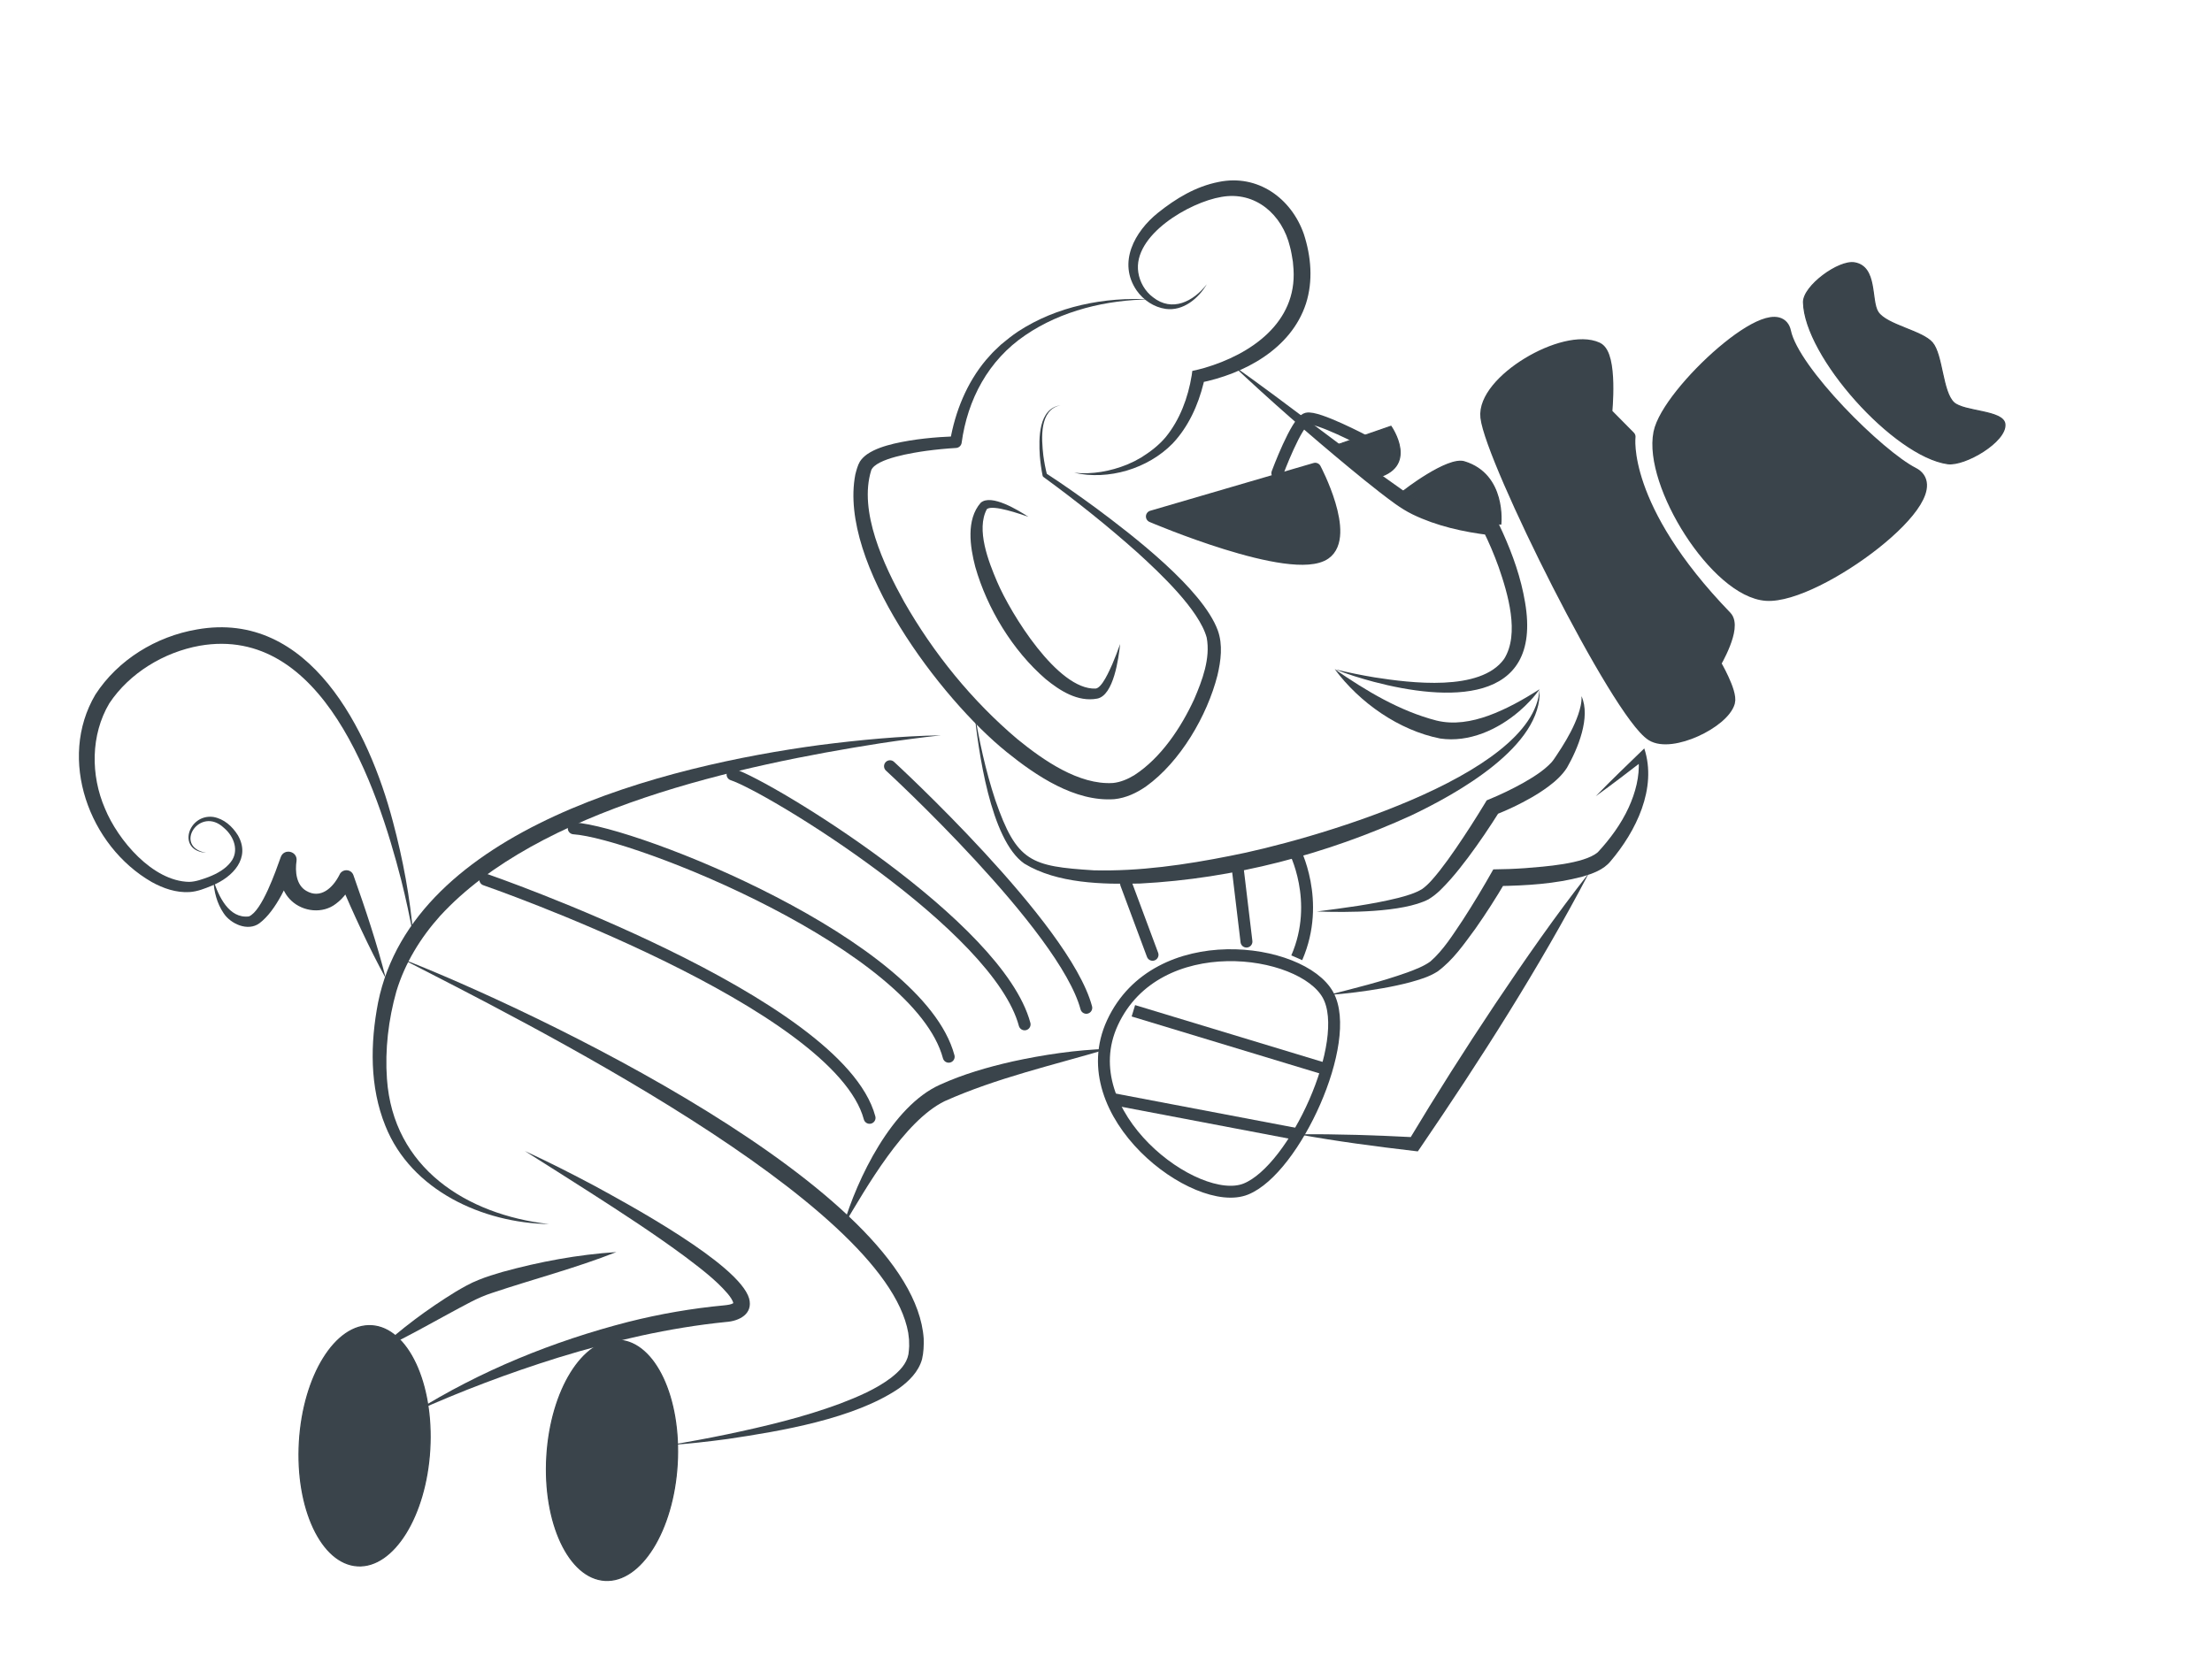 <svg width="295" height="224" viewBox="0 0 295 224" fill="none" xmlns="http://www.w3.org/2000/svg">
<path d="M160.945 37.917C159.829 39.808 157.794 41.529 155.449 41.203C153.88 40.974 152.48 40.024 151.582 38.741C149.037 35.017 151.326 30.878 154.425 28.39C156.824 26.472 159.461 24.87 162.535 24.268C167.709 23.2 172.206 26.41 173.887 31.228C174.855 34.202 175.137 37.48 174.166 40.503C172.178 46.578 165.874 49.903 159.963 51.071L160.678 50.33C160.627 50.612 160.575 50.851 160.514 51.103C159.788 54.056 158.483 56.942 156.377 59.168C153.09 62.522 147.835 64.1 143.261 63.061C145.667 63.309 148.101 62.867 150.325 61.965C150.565 61.849 151.07 61.63 151.295 61.521C151.472 61.429 152.037 61.105 152.227 61.005C153.408 60.265 154.541 59.398 155.444 58.329C157.355 55.996 158.45 53.031 158.929 50.076L159.01 49.477C159.531 49.356 160.106 49.235 160.632 49.076C166.804 47.265 172.958 43.059 172.508 35.92L172.424 34.918C172.336 34.353 172.195 33.47 172.036 32.919C171.017 28.629 167.431 25.453 162.884 26.269C158.654 26.97 151.037 31.377 151.808 36.34C152.001 37.611 152.701 38.861 153.771 39.654C156.316 41.665 159.16 40.223 160.945 37.917Z" fill="#3A444B"/>
<path d="M141.437 54.06C138.575 54.642 138.891 58.526 139.142 60.754C139.256 61.616 139.42 62.482 139.632 63.313L139.509 63.136C141.784 64.613 143.992 66.177 146.179 67.779C150.999 71.366 160.381 78.561 162.409 84.088C163.103 86.017 162.821 88.138 162.366 90.079C161.001 95.463 157.406 101.627 152.845 104.897C151.592 105.77 150.164 106.442 148.629 106.601C143.351 106.985 138.171 103.478 134.262 100.323C125.438 93.207 111.778 75.148 114.069 63.293C114.218 62.723 114.376 62.084 114.676 61.572C114.922 61.183 115.271 60.863 115.639 60.594C116.712 59.862 118.006 59.477 119.235 59.176C121.959 58.552 124.663 58.309 127.443 58.197L126.701 58.856C127.377 54.922 128.919 51.082 131.505 48.005C131.858 47.632 132.287 47.096 132.669 46.748L133.496 45.963C134.16 45.405 135.026 44.712 135.749 44.235C140.917 40.843 147.308 39.586 153.409 39.938C147.594 39.984 141.567 41.417 136.741 44.711C131.808 48.054 129.029 53.282 128.243 59.096C128.177 59.469 127.862 59.735 127.501 59.755C126.189 59.831 124.85 59.963 123.536 60.139C121.844 60.375 116.833 61.143 116.192 62.72C114.475 68.21 117.884 75.419 120.564 80.248C124.5 87.149 129.616 93.464 135.686 98.597C139.121 101.396 143.87 104.726 148.432 104.445C149.435 104.347 150.405 103.928 151.266 103.408C154.82 101.111 157.497 97.091 159.256 93.277C160.344 90.749 161.449 87.816 160.93 85.052C159.914 81.33 154.654 76.405 151.746 73.753C147.738 70.171 143.505 66.796 139.15 63.618C139.094 63.576 139.057 63.516 139.045 63.452C138.866 62.567 138.748 61.69 138.675 60.8C138.523 58.494 138.473 54.489 141.437 54.06Z" fill="#3A444B"/>
<path d="M137.146 68.934C136.084 68.581 132.451 67.28 131.618 67.903C130.143 70.624 131.834 74.927 132.988 77.621C134.788 81.837 141.051 92.057 146.108 91.849C146.975 91.778 147.967 89.409 148.338 88.604C148.718 87.721 149.056 86.819 149.383 85.911C149.189 87.784 148.528 92.767 146.324 93.189C143.742 93.673 141.345 92.13 139.464 90.591C135.061 86.799 131.652 81.184 130.066 75.614C129.372 72.955 128.817 69.312 130.792 67.063C132.198 65.828 135.836 68.091 137.146 68.934Z" fill="#3A444B"/>
<path d="M205.319 91.938C205.804 99.54 194.187 105.925 188.246 108.756C176.888 113.952 164.558 117.204 152.067 117.854C147.059 117.98 140.998 117.872 136.601 115.194C132.06 112.011 130.468 100.033 129.902 94.685C130.569 98.744 131.439 102.793 132.729 106.694C135.591 115.008 137.498 115.559 145.876 116.093C151.982 116.243 158.072 115.359 164.059 114.166C174.027 112.269 204.595 103.681 205.319 91.938Z" fill="#3A444B"/>
<path d="M164.399 48.709C171.713 53.881 179.88 60.355 187.222 65.495C190.298 67.588 194.038 68.4 197.679 68.988C199.787 69.239 199.513 69.118 200.408 71.025C201.754 74.016 202.846 77.089 203.389 80.354C205.753 94.177 192.766 93.466 183.213 90.949C181.449 90.478 179.704 89.935 178.007 89.27C179.771 89.702 181.55 90.062 183.338 90.359C188.102 91.1 197.433 92.297 200.588 87.906C202.702 84.561 201.087 79.162 199.868 75.65C199.278 74.006 198.57 72.331 197.793 70.783L198.686 71.385C195.139 70.954 191.624 70.181 188.388 68.617C186.765 67.827 185.362 66.7 183.953 65.621C182.582 64.56 181.247 63.467 179.917 62.369C174.604 57.972 169.417 53.442 164.399 48.709Z" fill="#3A444B"/>
<path d="M178.006 89.268C182.215 92.169 186.649 94.836 191.555 96.111C193.886 96.688 196.261 96.269 198.517 95.459C200.846 94.608 203.097 93.36 205.317 91.938C204.943 92.487 204.515 93.001 204.06 93.485C203.606 93.971 203.122 94.433 202.613 94.871C199.753 97.327 195.913 99.079 192.063 98.511C186.551 97.422 181.309 93.717 178.006 89.268Z" fill="#3A444B"/>
<path d="M73.211 163.281C64.392 163.134 54.837 158.808 51.4 150.192C49.284 144.983 49.374 139.16 50.424 133.718C55.159 110.398 88.991 102.12 109.287 99.384C114.666 98.695 120.073 98.182 125.493 98.085C122.804 98.378 120.124 98.738 117.45 99.141C98.788 102.064 71.792 107.888 58.679 122.191C56.066 125.107 53.998 128.492 52.864 132.234C51.801 136.006 51.325 140.021 51.605 143.917C52.435 155.784 62.186 162.018 73.211 163.281Z" fill="#3A444B"/>
<path d="M53.491 127.849C70.762 134.565 121.822 158.611 123.188 178.56C123.211 179.482 123.181 180.406 122.967 181.31C122.499 182.982 121.221 184.241 119.882 185.201C113.912 189.257 104.153 190.895 97.044 191.949C94.434 192.302 91.817 192.594 89.191 192.77C91.783 192.344 94.367 191.867 96.937 191.332C102.044 190.258 107.164 189.041 112.047 187.227C114.411 186.323 116.827 185.299 118.834 183.784C119.965 182.895 120.908 181.931 121.152 180.651C121.206 180.302 121.227 179.927 121.25 179.57L121.231 178.68L121.126 177.789C118.044 160.278 69.55 136.114 53.491 127.849Z" fill="#3A444B"/>
<path d="M82.196 167.015C76.848 169.137 71.059 170.64 65.627 172.464C64.648 172.778 63.685 173.207 62.769 173.677C58.575 175.866 54.538 178.271 50.21 180.272C53.464 177.255 56.993 174.628 60.766 172.308C61.722 171.744 62.755 171.147 63.811 170.735C64.847 170.31 65.949 169.975 67.018 169.663C71.985 168.295 77.041 167.354 82.196 167.015Z" fill="#3A444B"/>
<path d="M112.434 163.598C114.32 157.169 118.969 147.556 125.361 144.691C128.474 143.275 131.705 142.353 135.01 141.595C139.213 140.68 143.489 140.046 147.787 139.904C140.438 142.086 132.982 143.761 125.988 146.883C120.548 149.547 115.554 158.381 112.434 163.598Z" fill="#3A444B"/>
<path d="M177.112 132.728C173.623 126.38 154.265 123.687 148.367 136.412C142.698 148.639 159.565 161.272 166.155 158.606C172.667 155.973 180.494 138.886 177.112 132.728Z" stroke="#3A444B" stroke-width="1.587" stroke-miterlimit="10" stroke-linejoin="round"/>
<path d="M172.577 113.292C172.577 113.292 176.241 120.162 172.94 127.759" stroke="#3A444B" stroke-width="1.587" stroke-miterlimit="10"/>
<path d="M55.269 188.352C64.039 182.858 73.777 178.898 83.793 176.326C87.995 175.266 92.293 174.523 96.616 174.118C97.075 174.067 97.514 174.015 97.821 173.818C97.852 173.794 97.805 173.836 97.807 173.871C97.734 173.449 97.371 172.957 97.033 172.55C95.431 170.688 93.394 169.17 91.413 167.665C87.301 164.616 83.001 161.827 78.683 159.052C75.8 157.198 72.893 155.377 69.989 153.535C73.117 154.967 76.18 156.53 79.218 158.142C83.759 160.619 98.581 168.638 99.906 173.206C100.464 175.289 98.551 176.229 96.828 176.34C89.226 177.105 81.757 178.847 74.451 181.09C67.921 183.127 61.505 185.545 55.269 188.352Z" fill="#3A444B"/>
<path d="M173.121 151.308C178.315 151.248 183.536 151.438 188.721 151.702L187.874 152.118C191.559 145.972 195.402 139.928 199.376 133.969C203.366 128.015 207.461 122.114 211.894 116.476C205.229 129.173 197.489 141.27 189.413 153.108L189.085 153.584L188.567 153.524C183.412 152.921 178.233 152.235 173.121 151.308Z" fill="#3A444B"/>
<path d="M177.111 132.729C180.663 131.821 184.223 130.949 187.665 129.723C188.71 129.338 189.891 128.888 190.759 128.254C192.503 126.737 193.78 124.656 195.076 122.733C196.503 120.53 197.871 118.254 199.152 115.968C200.562 115.955 201.995 115.903 203.417 115.802C205.915 115.598 211.247 115.251 213.09 113.682C214.737 111.902 216.188 109.928 217.203 107.723C218.104 105.747 218.692 103.57 218.533 101.39C218.52 101.255 218.502 101.099 218.487 100.998L219.371 101.271C217.239 102.912 214.998 104.64 212.81 106.21C214.891 104.058 217.14 101.913 219.287 99.832C221.029 105.155 218.184 110.896 214.774 114.9C213.857 116.024 212.376 116.543 211.059 116.931C207.364 117.916 203.605 118.126 199.811 118.194L200.775 117.632C199.51 119.775 198.191 121.847 196.761 123.882C195.246 125.932 193.804 128.062 191.701 129.6C190.531 130.336 189.34 130.663 188.07 131.024C186.86 131.343 185.65 131.6 184.434 131.814C182.007 132.237 179.567 132.554 177.111 132.729Z" fill="#3A444B"/>
<path d="M175.624 121.583C179.268 121.114 182.918 120.655 186.471 119.775C187.549 119.496 188.763 119.149 189.676 118.58C190.537 117.966 191.326 116.985 192.014 116.123C192.749 115.183 193.458 114.203 194.141 113.199C195.509 111.204 196.834 109.138 198.085 107.07L198.272 106.758L198.63 106.611C200.138 105.99 201.673 105.249 203.104 104.454C204.458 103.682 205.895 102.799 206.925 101.677C207.143 101.436 207.396 101.039 207.577 100.771C207.751 100.521 208.095 99.992 208.254 99.731C209.132 98.341 209.934 96.885 210.474 95.324C210.73 94.543 210.964 93.73 210.915 92.862C212.18 95.662 210.417 99.9 208.983 102.397C208.338 103.421 207.373 104.266 206.464 104.94C205.02 106.007 203.473 106.854 201.871 107.627C201.075 108.004 200.289 108.352 199.446 108.686L199.991 108.226C198.662 110.34 197.285 112.383 195.792 114.381C195.042 115.375 194.275 116.361 193.437 117.308C192.535 118.302 191.716 119.232 190.507 119.965C187.073 121.743 179.566 121.735 175.624 121.583Z" fill="#3A444B"/>
<path d="M187.1 65.551C187.1 65.551 193.023 60.913 195.283 61.6C200.88 63.298 200.149 69.901 200.149 69.901L193.639 69.324L187.1 65.551Z" fill="#3A444B" stroke="#3A444B" stroke-width="0.159" stroke-miterlimit="10"/>
<path d="M57.312 193.366C57.831 184.521 54.361 177.123 49.561 176.841C44.761 176.559 40.449 183.501 39.93 192.345C39.41 201.189 42.881 208.587 47.681 208.869C52.48 209.151 56.793 202.21 57.312 193.366Z" fill="#3A444B" stroke="#3A444B" stroke-width="0.159" stroke-miterlimit="10"/>
<path d="M90.31 195.305C90.829 186.46 87.359 179.062 82.559 178.78C77.759 178.498 73.447 185.44 72.928 194.284C72.409 203.128 75.879 210.526 80.679 210.808C85.479 211.09 89.791 204.149 90.31 195.305Z" fill="#3A444B" stroke="#3A444B" stroke-width="0.159" stroke-miterlimit="10"/>
<path d="M153.617 68.893L175.399 62.523C175.399 62.523 180.131 71.463 176.712 73.854C172.354 76.903 153.617 68.893 153.617 68.893Z" fill="#3A444B" stroke="#3A444B" stroke-width="1.587" stroke-miterlimit="10" stroke-linecap="round" stroke-linejoin="round"/>
<path d="M183.209 63.815C189.425 62.439 185.5 56.869 185.5 56.869L177.758 59.546C177.758 59.546 181.821 64.121 183.209 63.815Z" fill="#3A444B" stroke="#3A444B" stroke-width="0.159" stroke-miterlimit="10"/>
<path d="M170.349 63.121C170.349 63.121 172.911 56.206 174.278 55.839C175.642 55.476 182.023 58.85 182.023 58.85" stroke="#3A444B" stroke-width="1.587" stroke-miterlimit="10" stroke-linecap="round" stroke-linejoin="round"/>
<path d="M64.719 117.334C64.719 117.334 111.816 133.605 115.97 149.111" stroke="#3A444B" stroke-width="1.587" stroke-miterlimit="10" stroke-linecap="round" stroke-linejoin="round"/>
<path d="M76.516 110.494C84.842 111.052 122.525 126.043 126.522 140.96" stroke="#3A444B" stroke-width="1.587" stroke-miterlimit="10" stroke-linecap="round" stroke-linejoin="round"/>
<path d="M97.693 103.316C102.709 104.963 133.126 123.5 136.647 136.641" stroke="#3A444B" stroke-width="1.587" stroke-miterlimit="10" stroke-linecap="round" stroke-linejoin="round"/>
<path d="M118.692 102.206C118.692 102.206 141.966 123.589 144.872 134.434" stroke="#3A444B" stroke-width="1.587" stroke-miterlimit="10" stroke-linecap="round" stroke-linejoin="round"/>
<path d="M150.179 117.889L153.708 127.362" stroke="#3A444B" stroke-width="1.587" stroke-miterlimit="10" stroke-linecap="round" stroke-linejoin="round"/>
<path d="M165.049 115.703L166.233 125.601" stroke="#3A444B" stroke-width="1.587" stroke-miterlimit="10" stroke-linecap="round" stroke-linejoin="round"/>
<path d="M148.119 146.552L173.121 151.308" stroke="#3A444B" stroke-width="1.587" stroke-miterlimit="10"/>
<path d="M151.151 134.83L176.927 142.644" stroke="#3A444B" stroke-width="1.587" stroke-miterlimit="10"/>
<path d="M27.485 113.757C23.515 113.474 25.096 108.533 28.442 108.973C29.876 109.22 30.985 110.229 31.731 111.425C33.471 114.458 31.04 117.003 28.299 118.12C27.335 118.521 26.338 118.926 25.286 118.993C23.509 119.105 21.762 118.502 20.238 117.655C11.867 112.846 7.642 101.254 12.72 92.651C15.737 87.998 20.824 84.894 26.25 83.966C41.303 81.288 49.211 97.49 52.4 109.599C53.745 114.645 54.711 119.794 55.133 124.997C54.689 122.435 54.133 119.896 53.502 117.377C50.282 104.851 43.02 83.282 26.624 86.137C21.864 86.997 17.273 89.77 14.58 93.817C12.083 98.028 12.075 103.422 14.003 107.861C15.733 112.068 20.349 117.546 25.221 117.634C26.123 117.616 26.985 117.283 27.825 116.98C28.97 116.533 30.068 115.912 30.762 115.006C31.946 113.527 31.205 111.556 29.87 110.437C26.647 107.385 23.018 112.946 27.485 113.757Z" fill="#3A444B"/>
<path d="M217.327 58.261L214.214 55.113C214.214 55.113 215.009 47.352 213.021 46.431C208.622 44.391 197.668 50.834 198.221 55.653C198.88 61.411 215.703 95.191 220.299 98.061C222.928 99.701 229.83 96.356 230.593 93.665C230.968 92.344 228.705 88.504 228.705 88.504C228.705 88.504 231.569 83.698 230.185 82.269C216.067 67.675 217.327 58.261 217.327 58.261Z" fill="#3A444B" stroke="#3A444B" stroke-width="1.587" stroke-miterlimit="10" stroke-linecap="round" stroke-linejoin="round"/>
<path d="M221.296 57.745C219.932 64.564 228.874 78.899 235.564 79.355C242.411 79.821 260.8 65.988 255.131 63.113C250.575 60.801 239.176 49.523 238.072 44.27C236.962 39.004 222.396 52.247 221.296 57.745Z" fill="#3A444B" stroke="#3A444B" stroke-width="1.587" stroke-miterlimit="10" stroke-linecap="round" stroke-linejoin="round"/>
<path d="M240.525 40.328C240.678 47.538 252.59 60.827 259.729 61.847C262.028 62.176 267.617 58.88 267.377 56.57C267.187 54.735 261.924 54.967 260.569 53.712C259.012 52.271 259.069 47.345 257.7 45.725C256.361 44.139 251.622 43.378 250.464 41.655C249.446 40.142 250.393 35.608 247.344 35.062C245.223 34.684 240.478 38.173 240.525 40.328Z" fill="#3A444B" stroke="#3A444B" stroke-width="0.159" stroke-miterlimit="10"/>
<path d="M28.454 117.377C29.131 119.526 30.528 122.569 33.194 122.242C34.933 121.536 36.782 116.181 37.44 114.335C37.88 113.098 39.712 113.542 39.547 114.834C39.338 116.246 39.505 118.053 40.839 118.829C42.767 119.969 44.398 118.413 45.259 116.717C45.603 115.862 46.825 115.871 47.133 116.74C48.739 121.27 50.279 125.871 51.459 130.531C49.158 126.314 47.151 121.892 45.249 117.481L47.123 117.505C46.596 118.707 45.873 119.759 44.791 120.561C43.037 121.919 40.422 121.633 38.84 120.134C37.562 118.926 37.163 117.121 37.275 115.455C37.3 115.119 37.332 114.811 37.4 114.472L39.497 115.049C38.48 117.638 36.851 121.47 34.6 123.153C33.052 124.293 30.745 123.237 29.815 121.801C28.919 120.48 28.539 118.932 28.454 117.377Z" fill="#3A444B"/>
</svg>
